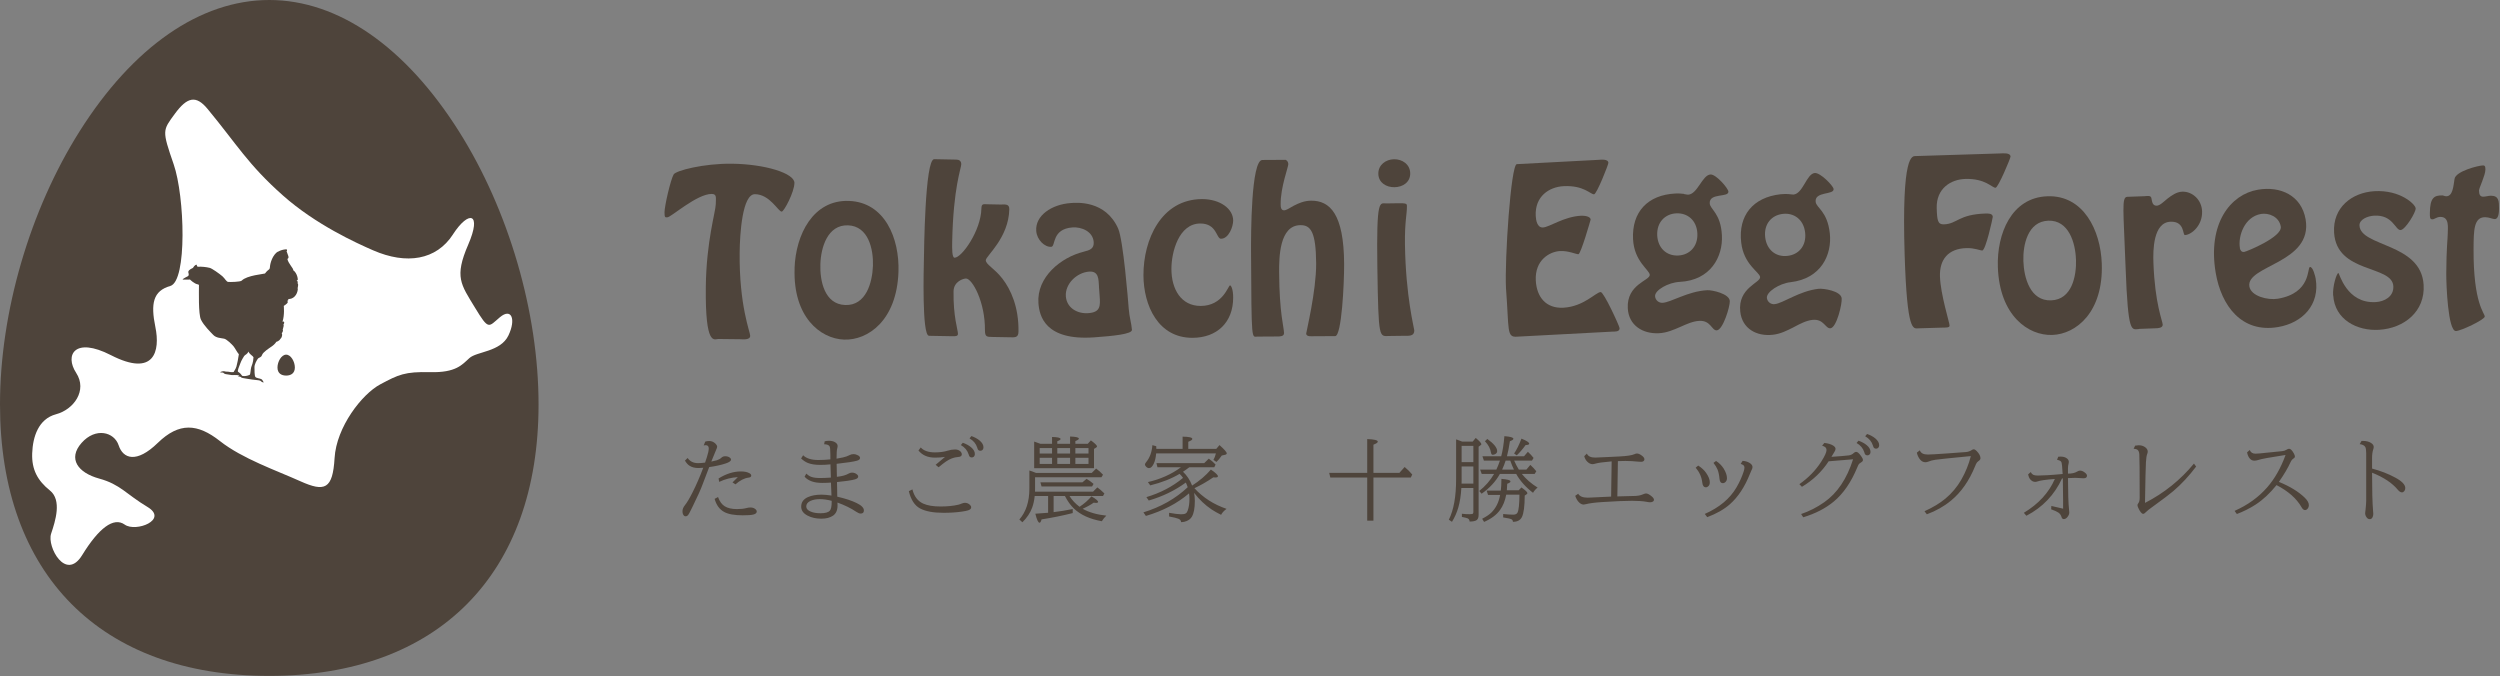 <svg version="1.1" viewBox="0 0 817 221" fill="none" xmlns="http://www.w3.org/2000/svg" xmlns:xlink="http://www.w3.org/1999/xlink">
<rect x="0" y="0" width="817" height="221" fill="#808080" stroke="none"/>
<path d="M88 0C65.5 0 43.48 15.24 26.02 42.9C9.72 68.72 0 102.08 0 132.18C0 187.72 32.9 220.88 88 220.88C143.1 220.88 176 187.72 176 132.18C176 102.1 166.28 68.72 149.98 42.92C132.5 15.24 110.5 0 88 0Z" fill="#4E443B"/>
<path d="M148.02 76.62C142.6 84.98 132.88 86.58 121.92 81.8C116.6 79.48 103.22 73.44 92.44 63.86C81 53.72 77.38 47.12 67.82 35.58C64.08 31.06 61.22 31.64 57.16 37.16C53.12 42.68 52.9 42.5 56.76 53.7C60.38 64.16 61.22 91.88 55.64 93.46C50.06 95.06 49.18 99.12 50.78 106.9C52.38 114.66 50.52 123.38 36.24 116.06C24.34 109.96 21.1 116.06 24.88 121.84C28.66 127.62 24.06 133.86 18.3 135.38C12.54 136.92 10.72 142.76 10.52 148.12C10.32 153.5 12.32 157.08 16.3 160.28C20.28 163.46 18.1 170.24 16.7 174.42C15.3 178.6 21.48 190.16 26.86 181.4C32.24 172.64 37.12 168.84 40.76 171.44C44.4 174.04 55.16 169.84 48.18 165.66C41.2 161.48 39.36 158.3 32.42 156.4C25.48 154.5 22.08 149.92 26.66 144.74C31.24 139.56 37.34 141.16 38.78 145.54C40.22 149.92 44.6 151.52 51.56 144.74C58.54 137.96 64.56 138.38 71.88 144.14C79.2 149.9 90.22 153.7 98.18 157.28C106.16 160.86 108.74 159.88 109.34 149.7C109.94 139.54 118.3 128.78 124.28 125.6C130.26 122.42 132.26 121.42 140.62 121.62C149 121.82 150.98 119.22 153.38 117.04C155.76 114.84 163.54 115.04 166.14 109.66C168.72 104.28 167.14 100.5 163.36 103.68C159.58 106.86 159.78 108.06 155.2 100.5C150.62 92.94 148.42 90.54 153 79.98C157.58 69.42 153.2 68.62 148.02 76.6V76.62Z" fill="white"/>
<path d="M96.36 120.1C96.36 121.98 95.08 122.74 93.52 122.74C91.96 122.74 90.68 122 90.68 120.1C90.68 118.2 91.96 115.9 93.52 115.9C95.08 115.9 96.36 118.2 96.36 120.1Z" fill="#4E443B"/>
<path d="M97.26 92.68C97.26 92.68 97.44 92.04 97.02 91.62C96.76 91.36 97.18 91.58 97.26 91.56C97.44 91.44 97.18 89.26 95.82 88.3C96.02 87.8 94.2 86.14 93.92 84.62C94.7 84.22 94.06 83.44 93.64 82.04C93.84 82.12 93.88 81.7 93.64 81.46C91.28 81.58 90.26 82.82 90.88 82.16C89.06 83.28 88.3 85.98 88.22 87.18C88.14 88.38 87.84 87.72 86.6 89.38C86.32 89.54 80.66 89.98 79 91.7C78.58 92.14 75.28 92.18 74.62 92.14C73.96 92.1 73.58 91.08 72.68 90.28C71.78 89.5 69.3 87.72 68.54 87.54C67.44 87.26 65.82 87.08 64.54 87.18C64.54 87.14 64.52 87.08 64.5 87.04C64.48 86.98 64.4 86.9 64.34 86.94C64.34 86.84 64.34 86.72 64.34 86.62C64.34 86.58 64.34 86.54 64.3 86.52C64.28 86.52 64.26 86.52 64.22 86.52C63.9 86.54 63.64 86.76 63.44 87C63.3 87.18 63.18 87.38 63.04 87.56C61.94 88.04 61.4 88.58 61.56 89.08C61.72 89.62 61.74 90.04 61.44 90.24C61.14 90.44 59.62 91.08 59.7 91.38C60.08 91.38 62.1 91.36 62.1 91.36C62.1 91.36 63.48 92.76 64.68 92.94C64.86 92.96 65.02 93.06 65.02 93.24C65.02 95.1 64.8 102.72 65.68 104.48C66.64 106.42 68.76 108.48 69.72 109.48C70.68 110.48 72.32 110.48 73.24 110.68C74.14 110.88 75.78 112.54 76.28 113.12C76.78 113.7 77.6 115.32 78.06 115.76C77.86 117.08 77.54 118.88 77.28 119.74C76.98 120.76 76.4 121.36 76.4 121.52C76.4 121.68 75.32 121.64 74.88 121.52C74.42 121.4 73.82 121.52 73.48 121.36C73.14 121.2 72.08 121.4 71.96 121.7C72.82 121.82 72.82 121.62 73.16 121.98C73.5 122.34 74.08 122.26 74.4 122.36C74.74 122.44 75.78 122.58 75.78 122.58C75.78 122.58 77.48 122.5 77.98 122.66C78.48 122.82 79.1 123.56 79.84 123.44C79.14 122.94 78.94 122.54 78.72 122.28C78.52 122.04 78.3 121.78 77.86 121.54C77.4 121.3 78.2 119.74 78.54 118.74C78.88 117.74 79.56 116.74 79.78 116.36C79.98 115.98 81.06 115.66 81.1 114.88C81.84 116.04 82.58 116.24 82.84 116.74C82.72 118.72 82.34 119.16 82.1 120C81.86 120.84 81.9 122.2 81.6 122.5C80.74 122.88 79.9 123 79.16 122.84C78.42 122.68 78.08 122.8 77.72 122.96C78.54 123.08 78.68 123.16 78.88 123.38C79.08 123.6 81.9 123.92 82.4 124.04C82.9 124.16 84.8 124.22 85.06 124.42C85.3 124.62 85.72 125.04 86.22 124.96C85.8 124.46 85.88 124.22 85.44 123.92C84.98 123.64 83.74 123.62 83.44 123.16C83.16 122.7 83.16 120.98 83.16 120C83.16 119.02 83.86 117.82 84.24 117.28C84.62 116.74 85.32 116.94 85.64 116C85.98 115.04 87.88 113.86 88.9 113.14C89.92 112.42 90.3 111.7 90.3 111.7C90.3 111.7 91.18 111.54 91.62 110.76C91.78 110.6 91.92 110.42 92.02 110.22C92.3 109.68 92.22 108.82 92.02 108.96C92.48 108.54 92.58 107.72 92.38 107.82C92.64 107 92.88 105.92 92.58 106.1C93.12 105.46 92.86 104.86 92.32 105.16C93.06 102.86 92.74 99.96 92.74 99.96C93.18 99.7 94.72 98.72 93.74 98.3C94.14 98.42 94.46 97.84 94.12 97.72C95.86 97.84 97.18 96.4 97.34 94.42C97.08 94.3 97.64 93.22 97.34 92.68H97.26Z" fill="#4E443B"/>
<path d="M234.74 110.78C233.46 110.78 230.44 113.44 230.66 93.82C230.82 78.74 233.9 69.16 233.92 66.64C233.94 64.6 234.3 63.4 232.6 63.38C227.8 63.32 219.26 71.02 218.1 71.02C217.5 71.02 217.14 71.28 217.16 69.38C217.18 67.28 219.1 58.9 220.14 57.02C220.84 55.74 229.98 53.4 239.12 53.5C250.02 53.62 259.66 56.62 259.62 59.8C259.58 62.78 256.2 69.18 255.46 69.16C254.32 69.16 251.6 63.5 246.72 63.46C242.6 63.42 241.78 76.34 241.72 82.56C241.54 99.96 245.18 108.52 245.16 109.74C245.16 111.22 242.72 110.86 241.84 110.86L234.74 110.78Z" fill="#4E443B"/>
<path d="M259.66 87.64C260.04 76.76 265.66 65.24 277.44 65.66C289.2 66.08 294 77.96 293.62 88.86C293.06 104.76 283.62 111.26 275.84 110.98C268.06 110.7 259.1 103.54 259.68 87.66L259.66 87.64ZM285.28 86.86C285.46 81.52 283.84 73.88 277.14 73.64C270.44 73.4 268.28 80.9 268.1 86.26C267.9 91.68 269.4 99.44 276.22 99.68C283.06 99.92 285.08 92.28 285.28 86.86Z" fill="#4E443B"/>
<path d="M303.58 109.72C301.22 109.68 301.9 87.02 301.92 85.46C301.98 82.28 302.26 51.96 305.3 52.02L312.54 52.16C313.42 52.16 314.16 52.6 314.14 53.68C314.12 55.04 311.56 61.22 311.18 78.8C311.14 81.16 311.08 84.22 311.96 84.22C314.26 84.26 320.58 75.44 320.72 68.14C320.76 66.44 321.42 66.74 322.84 66.76L326.96 66.84C328.32 66.86 329.88 66.48 329.84 68.38C329.66 77.72 322.18 83.68 322.16 85.02C322.14 86.44 324.88 87.58 327.6 91.08C330.32 94.58 332.98 100.38 332.84 108.44C332.8 110.48 331.52 110.24 329.82 110.22L324.34 110.12C322.52 110.08 321.9 110.14 321.88 107.98C321.98 98.64 317.72 91.06 315.7 91.02C314.82 91.02 311.68 91.96 311.62 95.2C311.48 103.46 313.08 107.88 313.06 109.1C313.06 109.84 312.36 109.9 311.36 109.88L303.58 109.74V109.72Z" fill="#4E443B"/>
<path d="M354.12 82.26C356.06 81.78 357.58 81.34 357.42 79.1C357.18 75.66 353.46 74.1 350.5 74.32C343.62 74.82 345.04 80.56 343.56 80.66C341.4 80.82 338.84 78.36 338.64 75.46C338.28 70.46 343.64 66.82 349.86 66.36C352.02 66.2 361.26 65.46 365.4 74.66C367.1 78.48 368.68 98.44 368.86 100.8C369.08 103.78 369.74 105.48 369.92 107.78C370.02 109.2 363.68 109.8 357.68 110.24C341.42 111.42 339.66 103.14 339.36 99.08C338.74 90.58 346.68 84.1 354.16 82.26H354.12ZM359.16 93.76C358.98 91.4 359.18 88.54 355.94 88.76C351.96 89.04 348.02 92.72 348.32 96.84C348.6 100.62 352.06 102.6 355.64 102.34C359.62 102.06 359.62 100.02 359.36 96.7L359.14 93.72L359.16 93.76Z" fill="#4E443B"/>
<path d="M373.68 89.96C373.64 78.32 379.48 65.12 392.82 65.06C398.7 65.06 402.98 68.2 403 72.06C403 74.08 401.54 78.02 399.02 78.02C397.46 78.02 397.72 73.02 392.24 73.04C385.28 73.06 382.8 82.28 382.82 87.96C382.84 94.52 385.98 100 392.4 99.98C399.7 99.96 401.38 93.26 401.98 93.26C402.32 93.26 403 94.48 403 97.24C403.02 105.36 397.7 110.38 389.72 110.4C378.48 110.44 373.72 99.84 373.68 89.96Z" fill="#4E443B"/>
<path d="M419.94 52.22C420.54 52.22 421.02 52.96 421.02 53.64C421.02 54.58 418.48 61.24 418.52 66.64C418.52 67.46 418.52 68.74 419.68 68.74C420.22 68.74 421.3 68.12 422.78 67.24C424.34 66.42 426.22 65.6 428.46 65.58C434.62 65.54 439.18 69.92 439.26 86.22C439.3 92.72 438.44 109.84 436.34 109.84L429.3 109.88C428.7 109.88 426.86 110.1 426.86 109.02C426.86 108.54 430.16 95.14 430.12 86.14C430.06 75.66 428.3 73.56 424.98 73.58C418.08 73.62 418 84.18 418.02 88.98C418.1 102.52 419.6 106.9 419.62 108.86C419.62 109.94 418.34 109.94 417.66 109.96L410.96 110C409 110 409 112.32 408.84 82.28C408.82 76.86 408.82 52.3 412.54 52.28L419.92 52.24L419.94 52.22Z" fill="#4E443B"/>
<path d="M454.04 109.8C450.72 109.84 450.48 111.28 450.12 87.44C449.78 64.3 450.9 66.52 453.14 66.48L456.86 66.42C459.7 66.38 459.78 66.58 459.78 67.4C459.82 69.9 459.04 72.42 459.14 79.8C459.38 96.86 462.18 107.3 462.18 107.92C462.22 110.08 460.18 109.7 458.62 109.74L454.02 109.8H454.04ZM450.44 56.78C450.4 53.88 452.88 52.08 455.58 52.04C458.28 52 460.82 53.72 460.86 56.64C460.9 59.56 458.42 61.14 455.72 61.18C453.02 61.22 450.48 59.7 450.44 56.78Z" fill="#4E443B"/>
<path d="M495.84 110.02C492.26 110.34 493.22 107.92 492.16 94.22C491.68 85.16 493.74 53.76 495.7 53.64L522.32 52.24C523.14 52.2 525.56 51.86 525.62 53.22C525.64 53.76 521.82 63.44 520.94 63.5C519.8 63.56 517.6 60.5 510.98 60.84C506.32 61.08 501.54 64.12 501.88 70.6C501.96 72.02 502.36 74.44 504.24 74.34C506.4 74.22 511.02 70.8 516.7 70.5C517.52 70.46 519.76 70.6 519.82 71.76C519.82 71.82 516.62 83.04 515.82 83.08C515.14 83.12 512.5 81.9 509.86 82.04C506.42 82.22 501.54 84.98 501.9 91.68C502.18 97.08 505.24 100.86 510.9 100.56C517.58 100.2 521.48 95.52 523.1 95.44C524.12 95.38 529.24 106.56 529.28 107.24C529.34 108.52 527.64 108.34 526.84 108.38L495.82 110.02H495.84Z" fill="#4E443B"/>
<path d="M550.32 63.42C551 63.52 551.48 63.64 551.68 63.62C554.78 63.46 556.3 57.16 559 57.02C560.82 56.92 564.78 61.54 564.84 62.62C564.94 64.64 558.56 62.94 558.74 66.44C558.84 68.46 562.36 69.64 562.72 76.94C563.08 83.96 558.98 91.62 548.92 92.12C545.2 92.3 540.78 94.82 540.88 96.78C540.94 98.06 542.08 99.02 543.3 98.96C546.14 98.82 551.58 95.16 557.94 94.84C559.5 94.76 565.18 95.96 565.3 98.4C565.38 100.16 563.06 107.86 561.04 107.96C559.36 108.04 559.12 104.66 555.32 104.86C553.3 104.96 551.24 105.88 549.06 106.86C546.94 107.78 544.68 108.78 542.12 108.9C536.78 109.16 532.24 106.28 531.96 100.74C531.56 92.84 539.24 91.7 539.14 89.82C539.06 88.2 534.04 85.46 533.68 78.16C533.24 69.3 538.44 63.7 547.5 63.24C548.64 63.18 549.6 63.28 550.36 63.36L550.32 63.42ZM554.7 76.28C554.48 71.96 551.44 69.54 547.8 69.72C544.16 69.9 541.38 72.62 541.58 76.94C541.78 80.92 544.5 83.7 548.48 83.5C552.12 83.32 554.9 80.6 554.7 76.28Z" fill="#4E443B"/>
<path d="M584.76 63.46C585.44 63.52 585.94 63.6 586.14 63.58C589.24 63.24 590.36 56.84 593.04 56.54C594.86 56.34 599.1 60.7 599.22 61.76C599.44 63.78 592.96 62.46 593.36 65.96C593.58 67.98 597.16 68.94 597.98 76.2C598.76 83.2 595.16 91.08 585.14 92.22C581.44 92.64 577.2 95.42 577.42 97.38C577.56 98.66 578.76 99.54 579.96 99.4C582.78 99.08 587.98 95.1 594.3 94.38C595.84 94.2 601.6 95.06 601.86 97.48C602.06 99.22 600.22 107.06 598.2 107.28C596.52 107.46 596.08 104.12 592.3 104.54C590.28 104.76 588.28 105.8 586.16 106.94C584.1 107.98 581.92 109.12 579.36 109.4C574.04 110 569.34 107.4 568.72 101.88C567.84 94.02 575.42 92.42 575.2 90.52C575.02 88.9 569.84 86.5 569.02 79.22C568.02 70.42 572.88 64.48 581.88 63.48C583.02 63.36 583.98 63.38 584.74 63.44L584.76 63.46ZM589.92 76.02C589.44 71.72 586.26 69.48 582.62 69.9C578.98 70.3 576.38 73.18 576.86 77.5C577.3 81.46 580.18 84.08 584.16 83.62C587.8 83.22 590.4 80.34 589.92 76.02Z" fill="#4E443B"/>
<path d="M653.76 50.14C654.58 50.12 657 49.84 657.04 51.18C657.04 51.72 653.02 61.32 652.14 61.36C651 61.4 648.86 58.28 642.24 58.48C637.58 58.62 632.72 61.56 632.92 68.04C633.04 72.1 633.28 73.38 635.26 73.32C639.66 73.18 639.96 70.06 648.9 69.78C649.64 69.76 651.2 69.7 651.24 70.86C651.24 71.2 648.94 81.84 647.8 81.86C647.12 81.88 645.26 81 642.62 81.08C636.66 81.26 633.8 84.8 633.98 90.36C634.16 96.24 637.16 105.62 637.12 106.38C637.22 107.18 635.52 107.04 634.9 107.06L626.92 107.3C625.22 107.36 623.24 108.7 622.44 83.34C621.4 49.92 624.96 51.04 626.1 51L653.76 50.14Z" fill="#4E443B"/>
<path d="M652.9 87.32C652.52 76.42 657.32 64.54 669.1 64.14C680.88 63.72 686.48 75.26 686.86 86.14C687.42 102.04 678.46 109.2 670.68 109.46C662.9 109.74 653.46 103.22 652.9 87.32ZM678.42 84.74C678.24 79.4 676.08 71.88 669.38 72.12C662.68 72.36 661.06 80 661.24 85.34C661.42 90.76 663.46 98.4 670.3 98.16C677.14 97.92 678.62 90.14 678.44 84.74H678.42Z" fill="#4E443B"/>
<path d="M699.1 107.52C696.6 107.6 695.46 109.74 694.64 87.36C693.96 68.62 693.28 64.46 695.16 64.32L700.78 64.12C701.8 64.08 703 63.7 703.12 64.98C703.3 66 703.48 67.26 704.82 67.22C705.84 67.18 706.94 66.06 708.32 64.92C709.7 63.86 711.28 62.72 713.12 62.64C716.56 62.52 719.52 65.38 719.64 69.04C719.82 73.78 716.06 76.76 714.04 76.82C713.22 76.84 714.02 72.28 709.34 72.46C703.66 72.66 703.58 81.8 703.74 85.86C704.22 99.32 706.74 104.92 706.78 106.12C706.76 107.2 705.26 107.26 704.52 107.28L699.12 107.48L699.1 107.52Z" fill="#4E443B"/>
<path d="M724.1 89.2C721.36 73.06 728.92 63.52 737.88 62C745.22 60.74 752.12 63.84 753.48 71.7C755.92 86.04 733.92 86.7 735.1 93.64C735.64 96.78 741.1 98.18 744.42 97.62C755.36 95.76 753.94 87.42 754.88 87.26C755.88 87.08 756.68 90.52 756.76 91.06C758.2 99.54 752.5 105.52 744.48 106.88C732.54 108.92 725.92 99.88 724.1 89.2ZM731.98 81.06C732.1 81.8 732.56 82.48 733.44 82.32C734.24 82.18 745.94 77.44 745.36 74.04C744.8 70.78 741.42 69.5 738.9 69.92C733.5 70.84 731.34 77.18 732 81.04L731.98 81.06Z" fill="#4E443B"/>
<path d="M762.46 96.58C762.26 93.4 763.64 89.26 764.18 89.22C764.52 89.2 766.82 99.3 776.42 98.72C779.2 98.56 782.34 96.94 782.14 93.5C781.72 86.54 763.6 89.46 762.78 76.02C762.28 67.78 768.64 62.92 775.94 62.48C784.38 61.98 789.36 66.76 789.44 68.1C789.52 69.38 786.06 75.08 784.52 75.18C782.76 75.28 782.04 70.1 775.84 70.48C773.74 70.6 770.96 71.72 771.08 73.74C771.5 80.7 791.22 79.38 792.04 93.08C792.58 101.86 785.58 107.3 777.48 107.78C770.32 108.22 762.98 104.46 762.5 96.54L762.46 96.58Z" fill="#4E443B"/>
<path d="M812.22 55.48C812.22 57.3 810.16 61.42 810.14 62.24C810.14 63.46 810.46 64.28 811.48 64.28C812.36 64.28 813.18 63.96 814.06 63.96C816.64 63.96 816.68 65.8 816.68 68.1C816.68 69.04 816.66 71.62 815.24 71.6C814.7 71.6 813.34 70.98 812.14 70.98C808.42 70.96 808.4 75.28 808.36 81.3C808.26 99.3 812.02 102.3 812.02 103.44C812.02 104.46 804.14 108.2 802.58 108.18C800 108.18 799.42 93.08 799.44 89.36C799.48 81.04 799.92 77.8 799.92 76.5C799.92 74.48 800.56 70.88 797.52 70.88C796.3 70.88 795.62 71.68 794.88 71.68C794 71.68 794.08 70.8 794.08 69.58C794.12 64.44 795.6 63.84 798.18 63.86C798.46 63.86 798.92 64.14 799.46 64.14C801.56 64.14 801.78 60.84 802.14 58.48C802.5 55.92 810.08 54.06 811.44 54.06C811.92 54.06 812.26 54.2 812.24 55.48H812.22Z" fill="#4E443B"/>
<path d="M230.477 144.31C230.907 144.183 231.336 144.119 231.766 144.119C232.586 144.119 233.299 144.437 233.905 145.071C234.207 145.384 234.359 145.696 234.359 146.009C234.359 146.214 234.266 146.507 234.08 146.888C233.954 147.151 233.485 148.289 232.674 150.301L232.454 150.843C233.255 150.677 233.856 150.535 234.256 150.418C234.881 150.223 235.389 149.935 235.78 149.554C236.092 149.251 236.512 149.1 237.039 149.1C237.635 149.1 238.138 149.261 238.548 149.583C238.783 149.769 238.9 149.969 238.9 150.184C238.9 150.662 238.289 151.097 237.069 151.487C235.604 151.966 233.836 152.352 231.766 152.645C231.141 154.236 230.409 156.155 229.569 158.401C228.993 159.974 227.957 162.273 226.463 165.301C226.151 165.916 225.921 166.38 225.775 166.692C225.394 167.493 225.106 168.016 224.911 168.26C224.666 168.572 224.383 168.729 224.061 168.729C223.827 168.729 223.636 168.65 223.49 168.494C223.187 168.162 223.036 167.684 223.036 167.059C223.036 166.414 223.294 165.77 223.812 165.125C224.496 164.285 225.326 162.894 226.302 160.95C227.542 158.509 228.714 155.813 229.818 152.864C229.271 152.923 228.758 152.952 228.28 152.952C227.059 152.952 226.073 152.698 225.321 152.19C224.764 151.829 224.271 151.272 223.841 150.521L224.72 149.671C225.482 150.794 226.624 151.355 228.148 151.355C228.773 151.355 229.53 151.297 230.418 151.18L230.462 151.048L230.726 150.257L230.99 149.466C231.41 148.177 231.62 147.2 231.62 146.536C231.62 145.833 231.273 145.481 230.579 145.481C230.423 145.481 230.218 145.511 229.964 145.569L230.477 144.31ZM234.652 162.43C235.169 163.875 235.907 164.886 236.864 165.462C237.85 166.067 239.178 166.37 240.848 166.37C242.088 166.37 243.114 166.258 243.924 166.033C244.383 165.906 244.832 165.843 245.272 165.843C245.975 165.843 246.551 166.062 247 166.502C247.205 166.697 247.308 166.922 247.308 167.176C247.308 167.645 246.913 167.977 246.121 168.172C245.487 168.328 244.364 168.406 242.752 168.406C240.028 168.406 237.996 168.04 236.659 167.308C235.145 166.487 234.105 165.062 233.538 163.03L234.652 162.43ZM239.383 157.654L241.126 155.926C239.007 156.043 236.976 156.561 235.033 157.479L234.828 156.365C237.298 154.832 239.725 154.065 242.108 154.065C243.319 154.065 244.276 154.271 244.979 154.681C245.33 154.886 245.506 155.135 245.506 155.428C245.506 155.799 245.213 156.019 244.627 156.087C243.25 156.253 241.825 156.985 240.35 158.284L239.383 157.654ZM269.505 144.222C269.964 144.104 270.428 144.046 270.897 144.046C271.727 144.046 272.401 144.207 272.918 144.529C273.465 144.871 273.738 145.281 273.738 145.76C273.738 145.975 273.699 146.214 273.621 146.478C273.465 146.976 273.387 148.113 273.387 149.891C274.168 149.764 274.857 149.632 275.452 149.495C276.302 149.31 277.064 149.041 277.738 148.689C278.07 148.504 278.465 148.411 278.924 148.411C279.422 148.411 279.91 148.543 280.389 148.807C280.838 149.041 281.063 149.334 281.063 149.686C281.063 150.076 280.721 150.369 280.037 150.564C278.983 150.867 276.776 151.204 273.416 151.575V151.78L273.446 152.967L273.46 154.197L273.489 155.472L273.504 155.823C275.154 155.638 276.39 155.306 277.21 154.827C277.64 154.573 278.04 154.446 278.411 154.446C279.124 154.446 279.725 154.69 280.213 155.179C280.379 155.345 280.462 155.53 280.462 155.735C280.462 156.155 280.091 156.468 279.349 156.673C278.206 156.985 276.268 157.273 273.533 157.537V157.874L273.563 159.178L273.592 160.511L273.607 161.858L273.621 162.312C276.219 162.908 278.319 163.597 279.92 164.378C281.522 165.149 282.322 165.96 282.322 166.81C282.322 167.493 281.966 167.835 281.253 167.835C280.872 167.835 280.394 167.64 279.818 167.249C278.148 166.116 276.102 165.11 273.68 164.231C273.68 164.329 273.685 164.476 273.695 164.671C273.704 164.876 273.709 165.047 273.709 165.184C273.709 166.727 273.221 167.835 272.244 168.509C271.287 169.173 270.008 169.505 268.406 169.505C266.697 169.505 265.213 169.178 263.953 168.523C262.537 167.801 261.829 166.819 261.829 165.579C261.829 164.163 262.547 163.128 263.983 162.474C265.194 161.927 266.693 161.653 268.48 161.653C269.368 161.653 270.452 161.751 271.732 161.946L271.717 161.727L271.673 160.525L271.614 159.295L271.571 158.064L271.556 157.713C270.589 157.781 269.632 157.815 268.685 157.815C266.048 157.815 264.134 157.142 262.943 155.794L263.485 154.783C264.002 155.271 264.554 155.623 265.14 155.838C265.823 156.092 266.78 156.219 268.011 156.219C269.036 156.219 270.208 156.17 271.527 156.072C271.478 154.9 271.434 153.46 271.395 151.751C270.311 151.868 269.217 151.927 268.113 151.927C266.404 151.927 265.037 151.717 264.012 151.297C263.24 150.975 262.503 150.486 261.8 149.832L262.459 148.777C263.514 149.812 265.169 150.33 267.425 150.33C268.704 150.33 270.018 150.262 271.365 150.125V148.484C271.365 146.99 271.273 146.102 271.087 145.818C270.804 145.408 270.218 145.193 269.329 145.174L269.505 144.222ZM271.79 163.66C270.345 163.299 269.061 163.118 267.938 163.118C266.707 163.118 265.672 163.313 264.832 163.704C263.934 164.134 263.485 164.739 263.485 165.521C263.485 166.233 263.973 166.79 264.949 167.19C265.799 167.552 266.859 167.732 268.128 167.732C269.7 167.732 270.726 167.444 271.204 166.868C271.595 166.399 271.79 165.472 271.79 164.085V163.66ZM305.765 151.897L308.826 149.319C307.869 149.476 306.775 149.554 305.545 149.554C303.211 149.554 301.414 148.777 300.154 147.225L300.901 146.229C301.858 147.303 303.411 147.84 305.56 147.84C307.132 147.84 308.523 147.649 309.734 147.269C310.535 147.015 311.331 146.888 312.122 146.888C312.796 146.888 313.348 147.073 313.777 147.444C314.139 147.757 314.319 148.108 314.319 148.499C314.319 149.017 313.909 149.3 313.089 149.349C311.771 149.427 310.433 149.935 309.075 150.872C308.509 151.263 307.728 151.873 306.731 152.703L305.765 151.897ZM298.177 159.939C298.753 162.234 299.935 163.782 301.722 164.583C303.099 165.208 304.988 165.521 307.391 165.521C309.627 165.521 311.561 165.325 313.191 164.935C313.592 164.837 313.963 164.71 314.305 164.554C314.666 164.397 315.013 164.319 315.345 164.319C315.979 164.319 316.526 164.544 316.985 164.993C317.249 165.247 317.381 165.511 317.381 165.784C317.381 166.224 317.063 166.551 316.429 166.766C315.999 166.912 315.315 167.054 314.378 167.19C312.581 167.454 310.56 167.586 308.313 167.586C305.013 167.586 302.474 167.112 300.696 166.165C298.919 165.228 297.688 163.343 297.005 160.511L298.177 159.939ZM314.642 144.69C315.745 145.081 316.644 145.569 317.337 146.155C318.167 146.858 318.582 147.586 318.582 148.338C318.582 148.758 318.45 149.075 318.187 149.29C318.001 149.427 317.801 149.495 317.586 149.495C317.176 149.495 316.888 149.324 316.722 148.982C316.692 148.924 316.634 148.753 316.546 148.47C316.146 147.2 315.301 146.194 314.012 145.452L314.642 144.69ZM317.469 142.508C318.563 142.898 319.456 143.387 320.149 143.973C320.979 144.676 321.395 145.403 321.395 146.155C321.395 146.575 321.263 146.893 320.999 147.107C320.813 147.244 320.613 147.312 320.398 147.312C319.988 147.312 319.7 147.142 319.534 146.8C319.505 146.741 319.446 146.57 319.358 146.287C318.968 145.018 318.128 144.007 316.839 143.255L317.469 142.508ZM337.967 153.011V144.31L338.347 144.441C338.806 144.598 339.353 144.793 339.988 145.027H343.811V142.801C345.667 142.84 346.595 143.064 346.595 143.475C346.595 143.699 346.238 143.938 345.525 144.192V145.027H349.7V142.654C351.614 142.713 352.571 142.942 352.571 143.343C352.571 143.587 352.19 143.851 351.429 144.134V145.027H355.486L356.497 143.914C357.835 144.9 358.504 145.555 358.504 145.877C358.504 146.014 358.426 146.131 358.269 146.229L357.522 146.697V153.011H337.967ZM355.721 151.604V149.612H351.429V151.604H355.721ZM355.721 148.206V146.434H351.429V148.206H355.721ZM349.7 151.604V149.612H345.525V151.604H349.7ZM349.7 148.206V146.434H345.525V148.206H349.7ZM343.811 151.604V149.612H339.768V151.604H343.811ZM343.811 148.206V146.434H339.768V148.206H343.811ZM338.26 155.97V159.749C338.26 159.817 338.255 160.13 338.245 160.687H357.2L358.606 159.28C359.192 159.671 359.964 160.33 360.921 161.258L360.467 162.093H349.51C350.33 163.421 351.429 164.598 352.805 165.623C354.358 164.578 355.652 163.44 356.687 162.21C358.133 163.05 358.855 163.655 358.855 164.026C358.855 164.241 358.621 164.349 358.152 164.349C357.957 164.349 357.708 164.324 357.405 164.275C356.497 164.939 355.296 165.604 353.802 166.268C355.891 167.439 358.474 168.187 361.551 168.509C360.994 169.026 360.501 169.637 360.071 170.34C356.116 169.627 353.064 168.23 350.916 166.15C349.822 165.086 348.855 163.733 348.015 162.093H344.324V167.366C346.346 167.122 348.426 166.785 350.564 166.355V167.674C347.312 168.494 343.919 169.183 340.384 169.739C340.188 170.462 339.969 170.823 339.724 170.823C339.285 170.823 338.826 169.842 338.347 167.879C339.832 167.801 341.223 167.698 342.522 167.571V162.093H338.142C337.996 163.538 337.713 164.822 337.293 165.945C336.648 167.664 335.589 169.241 334.114 170.677L333.133 169.769C335.31 167.259 336.399 163.909 336.399 159.72V153.758C336.936 153.914 337.547 154.134 338.23 154.417L338.582 154.563H356.775L358.211 153.128C359.041 153.724 359.793 154.393 360.467 155.135L359.954 155.97H338.26ZM353.743 157.625L355.091 156.482C355.872 156.932 356.634 157.483 357.376 158.138L356.892 158.973H340.369L340.003 157.625H353.743ZM389.578 158.665L389.592 158.68C392.044 157.117 394.085 155.374 395.715 153.45C397.249 154.495 398.015 155.223 398.015 155.633C398.015 155.906 397.742 156.043 397.195 156.043C397.009 156.043 396.78 156.028 396.506 155.999C394.426 157.415 392.371 158.597 390.339 159.544C393.113 162.591 396.614 164.842 400.842 166.297C399.983 166.922 399.387 167.571 399.055 168.245C397.864 167.659 396.829 167.073 395.95 166.487C393.831 165.071 391.926 163.265 390.237 161.067C390.393 161.976 390.471 162.859 390.471 163.719C390.471 166.092 390.139 167.82 389.475 168.904C389.104 169.51 388.538 169.969 387.776 170.281C387.19 170.516 386.668 170.633 386.209 170.633C386.16 170.633 386.082 170.628 385.974 170.618C385.974 170.14 385.686 169.778 385.11 169.534C384.602 169.31 383.587 169.061 382.063 168.787V167.586C383.87 167.908 385.178 168.069 385.989 168.069C386.712 168.069 387.224 167.967 387.527 167.762C387.791 167.586 388.001 167.269 388.157 166.81C388.528 165.745 388.713 164.495 388.713 163.06C388.713 162.444 388.67 161.834 388.582 161.229C384.754 164.5 380.051 166.961 374.475 168.611L373.67 167.439C379.363 165.691 384.187 162.952 388.142 159.222C387.937 158.616 387.732 158.108 387.527 157.698C383.992 160.286 379.954 162.244 375.413 163.572L374.636 162.459C379.246 161.082 383.24 158.987 386.619 156.175C386.287 155.696 385.911 155.257 385.491 154.856C382.825 156.448 379.627 157.703 375.896 158.621L375.134 157.537C379.197 156.619 382.8 155.008 385.945 152.703H378.255L377.932 151.355H393.533L395.027 149.891C395.818 150.428 396.56 151.067 397.254 151.81L396.829 152.703H388.655C387.981 153.23 387.297 153.719 386.604 154.168C387.883 155.369 388.875 156.868 389.578 158.665ZM377.83 148.177C377.722 149.563 377.449 150.706 377.009 151.604C376.57 152.522 376.062 152.981 375.486 152.981C375.164 152.981 374.846 152.82 374.534 152.498C374.29 152.244 374.168 152.01 374.168 151.795C374.168 151.6 374.29 151.355 374.534 151.062C375.745 149.617 376.433 147.757 376.599 145.481L377.859 145.818C377.869 146.131 377.879 146.419 377.888 146.683H386.472V142.698C388.591 142.718 389.651 142.967 389.651 143.445C389.651 143.719 389.212 144.026 388.333 144.368V146.683H397.488L398.528 145.452C400.11 146.858 400.901 147.762 400.901 148.162C400.901 148.387 400.711 148.543 400.33 148.631L399.275 148.865C398.65 149.783 398.074 150.481 397.546 150.96L396.55 150.301C396.902 149.676 397.171 148.968 397.356 148.177H377.83ZM448.84 156.058V170.164H446.804V156.058H434.748L434.382 154.534H446.804V143.489C449.109 143.567 450.261 143.851 450.261 144.339C450.261 144.632 449.787 144.959 448.84 145.32V154.534H457.321L459.035 152.615C459.944 153.357 460.774 154.178 461.526 155.076L461.042 156.058H448.84ZM492.233 161.653C491.872 163.636 491.198 165.306 490.212 166.663C489.06 168.265 487.321 169.563 484.997 170.56L484.367 169.534C485.695 168.841 486.682 168.182 487.326 167.557C488.84 166.092 489.812 164.153 490.241 161.741H486.286L485.847 160.335H490.461C490.588 159.358 490.656 158.079 490.666 156.497C492.639 156.644 493.625 156.927 493.625 157.347C493.625 157.591 493.269 157.84 492.556 158.094C492.536 158.875 492.497 159.583 492.438 160.218H496.306L497.214 159.295C498.503 160.213 499.147 160.828 499.147 161.141C499.147 161.297 499.05 161.438 498.854 161.565L498.283 161.946C498.264 165.462 497.951 167.811 497.346 168.992C496.818 170.027 495.842 170.54 494.416 170.53C494.406 170.169 494.284 169.91 494.05 169.754C493.708 169.539 492.771 169.319 491.237 169.095V167.981C492.517 168.118 493.605 168.187 494.504 168.187C495.227 168.187 495.7 167.962 495.925 167.513C496.325 166.712 496.535 164.759 496.555 161.653H492.233ZM494.826 150.521C495.305 151.614 495.812 152.596 496.35 153.465H498.825L500.114 151.927C500.827 152.571 501.477 153.265 502.062 154.007L501.535 154.871H497.331C498.698 156.57 500.417 158.06 502.487 159.339C501.843 159.847 501.345 160.418 500.993 161.053C498.601 159.217 496.765 157.156 495.485 154.871H490.168C488.801 157.352 486.809 159.51 484.191 161.346L483.415 160.452C485.397 158.89 487.019 157.029 488.278 154.871H484.221L483.708 153.465H489.011C489.431 152.566 489.821 151.585 490.183 150.521H484.938L484.455 149.114H490.593C491.071 147.376 491.418 145.184 491.633 142.537C493.596 142.684 494.577 142.967 494.577 143.387C494.577 143.65 494.196 143.919 493.435 144.192C493.151 146.136 492.829 147.776 492.468 149.114H498.049L499.309 147.649C500.031 148.294 500.651 148.963 501.169 149.656L500.656 150.521H494.826ZM493.552 150.521H492.043C491.75 151.458 491.369 152.439 490.9 153.465H494.753C494.343 152.625 493.942 151.644 493.552 150.521ZM477.819 144.31H481.276L482.272 143.108C483.493 144.144 484.104 144.822 484.104 145.145C484.104 145.262 484.045 145.364 483.928 145.452L483.21 145.979V168.216C483.21 169.056 483.01 169.632 482.609 169.944C482.17 170.276 481.389 170.442 480.266 170.442C480.246 169.915 480.012 169.559 479.562 169.373C479.25 169.246 478.645 169.1 477.746 168.934V167.894C478.488 167.991 479.338 168.04 480.295 168.04C480.9 168.04 481.257 167.972 481.364 167.835C481.452 167.718 481.496 167.527 481.496 167.264V159.485H477.57C477.424 161.946 477.092 164.07 476.574 165.857C476.115 167.469 475.427 169.026 474.509 170.53L473.483 169.842C475.065 166.678 475.856 162.269 475.856 156.614V143.592C475.993 143.641 476.101 143.675 476.179 143.694C476.54 143.821 476.96 143.978 477.438 144.163L477.819 144.31ZM477.658 145.716V151.033H481.496V145.716H477.658ZM481.496 158.05V152.439H477.658V156.585C477.658 156.927 477.653 157.361 477.644 157.889L477.629 158.05H481.496ZM494.812 148.206C495.661 146.956 496.462 145.335 497.214 143.343C498.903 144.026 499.748 144.578 499.748 144.998C499.748 145.271 499.353 145.423 498.562 145.452C497.604 146.78 496.643 147.898 495.676 148.807L494.812 148.206ZM486.052 143.445C488.2 144.998 489.274 146.321 489.274 147.415C489.274 147.835 489.079 148.152 488.688 148.367C488.376 148.543 488.098 148.631 487.854 148.631C487.521 148.631 487.321 148.392 487.253 147.913C487.048 146.595 486.389 145.354 485.275 144.192L486.052 143.445ZM518.591 148.235C518.962 149.104 519.865 149.539 521.301 149.539C521.594 149.539 523.044 149.476 525.651 149.349L529.181 149.173C531.701 149.046 533.351 148.797 534.133 148.426C534.426 148.279 534.704 148.206 534.968 148.206C535.417 148.206 535.954 148.44 536.579 148.909C537.126 149.319 537.399 149.72 537.399 150.11C537.399 150.325 537.311 150.511 537.136 150.667C536.95 150.833 536.701 150.916 536.388 150.916C536.096 150.916 535.783 150.901 535.451 150.872C533.957 150.716 532.536 150.638 531.188 150.638C530.661 150.638 530.002 150.652 529.211 150.682C529.025 150.691 528.864 150.696 528.727 150.696L528.552 162.225C531.335 162.137 533.014 162.093 533.591 162.093H533.752C535.031 162.093 536.061 161.922 536.843 161.58C537.341 161.365 537.697 161.258 537.912 161.258C538.4 161.258 539.025 161.58 539.787 162.225C540.275 162.625 540.519 163.006 540.519 163.367C540.519 163.592 540.397 163.777 540.153 163.924C539.919 164.07 539.616 164.144 539.245 164.144C538.971 164.144 538.566 164.09 538.029 163.982C536.877 163.768 535.309 163.66 533.327 163.66C531.139 163.66 527.848 163.802 523.454 164.085C521.198 164.231 519.455 164.461 518.224 164.773C517.941 164.852 517.707 164.891 517.521 164.891C517.082 164.891 516.642 164.705 516.203 164.334C515.578 163.797 515.104 163.03 514.782 162.034L515.749 161.346C516.227 162.205 517.253 162.635 518.825 162.635C519.079 162.635 519.489 162.62 520.055 162.591C520.612 162.562 522.155 162.488 524.684 162.371L525.944 162.312L526.515 162.283L526.691 150.784C523.967 151.019 522.233 151.253 521.491 151.487C521.032 151.624 520.68 151.692 520.436 151.692C519.831 151.692 519.245 151.404 518.679 150.828C518.239 150.379 517.922 149.798 517.726 149.085L518.591 148.235ZM554.982 152.146C556.115 152.889 556.969 153.68 557.546 154.52C558.356 155.682 558.761 156.712 558.761 157.61C558.761 158.128 558.629 158.528 558.366 158.812C558.102 159.104 557.814 159.251 557.502 159.251C556.808 159.251 556.408 158.729 556.3 157.684C556.105 155.906 555.387 154.29 554.147 152.835L554.982 152.146ZM560.812 150.638C561.837 151.312 562.653 152.122 563.258 153.069C564.001 154.261 564.372 155.33 564.372 156.277C564.372 156.746 564.24 157.127 563.976 157.42C563.693 157.742 563.366 157.903 562.995 157.903C562.379 157.903 562.028 157.444 561.94 156.526C561.823 155.247 561.603 154.212 561.281 153.421C561.007 152.757 560.568 152.039 559.962 151.268L560.812 150.638ZM557.121 167.952C561.916 165.833 565.382 162.923 567.521 159.222C568.546 157.444 569.323 155.711 569.85 154.021C570.006 153.523 570.085 153.133 570.085 152.85C570.085 152.439 569.933 152.137 569.63 151.941C569.435 151.814 569.176 151.702 568.854 151.604L569.484 150.608C570.353 150.657 571.115 150.882 571.769 151.282C572.404 151.673 572.721 152.132 572.721 152.659C572.721 152.962 572.589 153.348 572.326 153.816C572.218 154.012 572.072 154.354 571.886 154.842C570.197 159.109 568.004 162.43 565.309 164.803C563.424 166.463 560.963 167.864 557.926 169.007L557.121 167.952ZM588.034 158.226C590.983 156.155 593.356 153.719 595.153 150.916C596.325 149.08 596.911 147.801 596.911 147.078C596.911 146.375 596.432 145.901 595.475 145.657L596.193 144.749C597.365 144.876 598.302 145.149 599.005 145.569C599.572 145.911 599.855 146.292 599.855 146.712C599.855 146.985 599.718 147.332 599.445 147.752C599.21 148.123 598.898 148.636 598.507 149.29C601.124 149.124 603.014 148.968 604.176 148.821C604.811 148.743 605.348 148.489 605.788 148.06C606.061 147.796 606.325 147.664 606.579 147.664C607.018 147.664 607.545 148.108 608.161 148.997C608.297 149.192 608.375 149.305 608.395 149.334C608.678 149.725 608.82 150.057 608.82 150.33C608.82 150.633 608.566 150.926 608.058 151.209C607.697 151.414 607.448 151.658 607.311 151.941C607.262 152.02 607.155 152.264 606.989 152.674C604.967 157.586 602.384 161.341 599.24 163.938C596.564 166.146 593.248 167.85 589.293 169.051L588.605 167.981C591.232 167.103 593.751 165.818 596.163 164.129C600.431 161.141 603.571 156.463 605.582 150.096L597.599 150.755C595.382 154.153 592.472 156.932 588.869 159.09L588.034 158.226ZM607.355 144.017C608.419 144.388 609.313 144.871 610.036 145.467C610.866 146.16 611.281 146.888 611.281 147.649C611.281 148.069 611.149 148.387 610.885 148.602C610.7 148.738 610.499 148.807 610.285 148.807C609.874 148.807 609.586 148.636 609.42 148.294C609.391 148.235 609.332 148.064 609.245 147.781C608.854 146.512 608.014 145.506 606.725 144.764L607.355 144.017ZM610.167 141.819C611.271 142.21 612.169 142.698 612.863 143.284C613.693 143.987 614.108 144.715 614.108 145.467C614.108 145.887 613.976 146.204 613.712 146.419C613.527 146.556 613.327 146.624 613.112 146.624C612.702 146.624 612.413 146.453 612.247 146.111C612.218 146.053 612.16 145.882 612.072 145.599C611.681 144.329 610.836 143.318 609.538 142.566L610.167 141.819ZM627.399 147.166C627.721 148.084 628.59 148.543 630.006 148.543C630.768 148.543 632.897 148.421 636.393 148.177L640.934 147.84L642.399 147.737C643.141 147.688 643.834 147.444 644.479 147.005C644.655 146.888 644.84 146.829 645.035 146.829C645.387 146.829 645.856 147.195 646.442 147.928C646.959 148.572 647.218 149.188 647.218 149.773C647.218 150.086 647.013 150.379 646.603 150.652C646.241 150.887 645.963 151.214 645.768 151.634C645.738 151.702 645.636 151.946 645.46 152.366C643.527 157.122 640.909 160.862 637.609 163.587C635.314 165.481 632.677 166.976 629.698 168.069L628.922 167.073C631.666 165.833 633.942 164.461 635.748 162.957C637.838 161.219 639.567 159.163 640.934 156.79C642.35 154.319 643.395 151.741 644.069 149.056L643.102 149.144C637.008 149.729 633.458 150.101 632.452 150.257C631.603 150.384 630.875 150.574 630.27 150.828C629.918 150.984 629.572 151.062 629.23 151.062C628.478 151.062 627.843 150.701 627.325 149.979C626.866 149.334 626.569 148.646 626.432 147.913L627.399 147.166ZM670.382 165.345L674.234 166.238L674.22 165.55V163.426C674.21 160.291 674.181 157.938 674.132 156.365H673.868C671.407 161.727 667.525 165.789 662.223 168.553L661.388 167.586C666.202 164.686 669.581 160.999 671.524 156.526C668.585 156.751 666.676 157.024 665.797 157.347C665.553 157.435 665.313 157.479 665.079 157.479C664.503 157.479 663.976 157.21 663.497 156.673C663.165 156.292 662.931 155.74 662.794 155.018L663.644 154.271C663.858 154.69 664.122 154.983 664.435 155.149C664.767 155.325 665.255 155.413 665.899 155.413C666.388 155.413 667.442 155.374 669.063 155.296C670.421 155.228 672.091 155.096 674.073 154.9C673.966 152.752 673.829 151.458 673.663 151.019C673.526 150.677 673.053 150.423 672.242 150.257L672.638 149.261C672.94 149.231 673.189 149.217 673.385 149.217C674.088 149.217 674.674 149.344 675.143 149.598C675.777 149.939 676.095 150.398 676.095 150.975C676.095 151.121 676.065 151.307 676.007 151.531C675.88 151.98 675.816 152.464 675.816 152.981V154.783C677.076 154.783 678.058 154.568 678.761 154.139C679.142 153.904 679.469 153.787 679.742 153.787C680.279 153.787 680.846 154.031 681.441 154.52C681.832 154.842 682.027 155.154 682.027 155.457C682.027 156.023 681.651 156.307 680.899 156.307C680.655 156.307 680.172 156.277 679.449 156.219C679.049 156.18 678.629 156.16 678.189 156.16C677.691 156.16 676.9 156.189 675.816 156.248C675.846 161.229 675.953 164.568 676.139 166.268C676.207 166.961 676.241 167.376 676.241 167.513C676.241 167.981 676.036 168.47 675.626 168.978C675.274 169.417 674.884 169.637 674.454 169.637C674.083 169.637 673.839 169.427 673.722 169.007C673.526 168.343 673.18 167.845 672.682 167.513C672.184 167.171 671.397 166.814 670.323 166.443L670.382 165.345ZM697.779 145.628C698.267 145.55 698.653 145.511 698.936 145.511C699.727 145.511 700.411 145.711 700.987 146.111C701.583 146.531 701.881 147.024 701.881 147.591C701.881 147.806 701.822 148.064 701.705 148.367C701.51 148.855 701.373 149.739 701.295 151.019C701.197 152.845 701.099 156.951 701.002 163.338L700.987 164.349C707.227 161.146 712.559 156.863 716.983 151.502L717.701 152.469C715.377 155.545 712.887 158.221 710.23 160.496C709.088 161.473 706.817 163.191 703.419 165.652C703.223 165.799 702.794 166.116 702.13 166.604C701.817 166.839 701.514 167.107 701.221 167.41C700.909 167.752 700.636 167.923 700.401 167.923C699.903 167.923 699.346 167.234 698.731 165.857C698.595 165.545 698.526 165.286 698.526 165.081C698.526 164.896 698.614 164.69 698.79 164.466C699.093 164.104 699.244 163.519 699.244 162.708C699.244 154.095 699.205 149.324 699.127 148.396C699.058 147.615 698.805 147.112 698.365 146.888C698.131 146.761 697.764 146.683 697.266 146.653L697.779 145.628ZM735.211 147.063C735.533 147.864 736.153 148.265 737.071 148.265C737.608 148.265 738.995 148.143 741.231 147.898C743.741 147.625 745.284 147.469 745.86 147.43C746.348 147.391 746.793 147.244 747.193 146.99C747.554 146.766 747.842 146.653 748.057 146.653C748.546 146.653 749.063 147.151 749.61 148.147C749.854 148.587 749.976 148.938 749.976 149.202C749.976 149.456 749.815 149.676 749.493 149.861C749.122 150.076 748.795 150.496 748.511 151.121C747.691 152.928 746.436 155.047 744.747 157.479C748.36 158.953 751.187 160.687 753.228 162.679C754.097 163.538 754.532 164.334 754.532 165.066C754.532 165.506 754.41 165.882 754.166 166.194C753.912 166.526 753.614 166.692 753.272 166.692C752.872 166.692 752.501 166.39 752.159 165.784C750.538 162.933 747.808 160.516 743.97 158.533C741.793 161.238 739.512 163.362 737.129 164.905C735.264 166.116 733.223 167.142 731.006 167.981L730.259 166.956C734.556 165.052 738.106 162.493 740.909 159.28C743.389 156.438 745.391 152.908 746.915 148.689L746.402 148.763C741.754 149.476 738.995 149.983 738.126 150.286C737.588 150.462 737.12 150.55 736.719 150.55C736.065 150.55 735.523 150.262 735.093 149.686C734.732 149.197 734.483 148.577 734.346 147.825L735.211 147.063ZM771.748 144.104C771.944 144.095 772.09 144.09 772.188 144.09C773.301 144.09 774.204 144.319 774.898 144.778C775.454 145.149 775.733 145.579 775.733 146.067C775.733 146.282 775.674 146.565 775.557 146.917C775.313 147.63 775.191 148.582 775.191 149.773V153.128C777.964 153.86 780.498 154.847 782.793 156.087C784.961 157.259 786.045 158.396 786.045 159.5C786.045 159.9 785.933 160.237 785.708 160.511C785.484 160.774 785.24 160.906 784.976 160.906C784.537 160.906 784.097 160.643 783.658 160.115C781.802 157.859 778.98 155.979 775.191 154.476C775.191 160.198 775.298 164.329 775.513 166.868C775.562 167.308 775.586 167.635 775.586 167.85C775.586 168.436 775.464 168.899 775.22 169.241C775.025 169.524 774.761 169.666 774.429 169.666C774.009 169.666 773.653 169.446 773.36 169.007C773.077 168.597 772.935 168.167 772.935 167.718C772.935 167.601 772.954 167.396 772.994 167.103C773.013 167.005 773.033 166.863 773.052 166.678C773.199 165.291 773.272 164.275 773.272 163.631V148.089C773.272 147.132 773.179 146.478 772.994 146.126C772.71 145.579 772.095 145.252 771.148 145.145L771.748 144.104Z" fill="#4E443B"/>
</svg>
